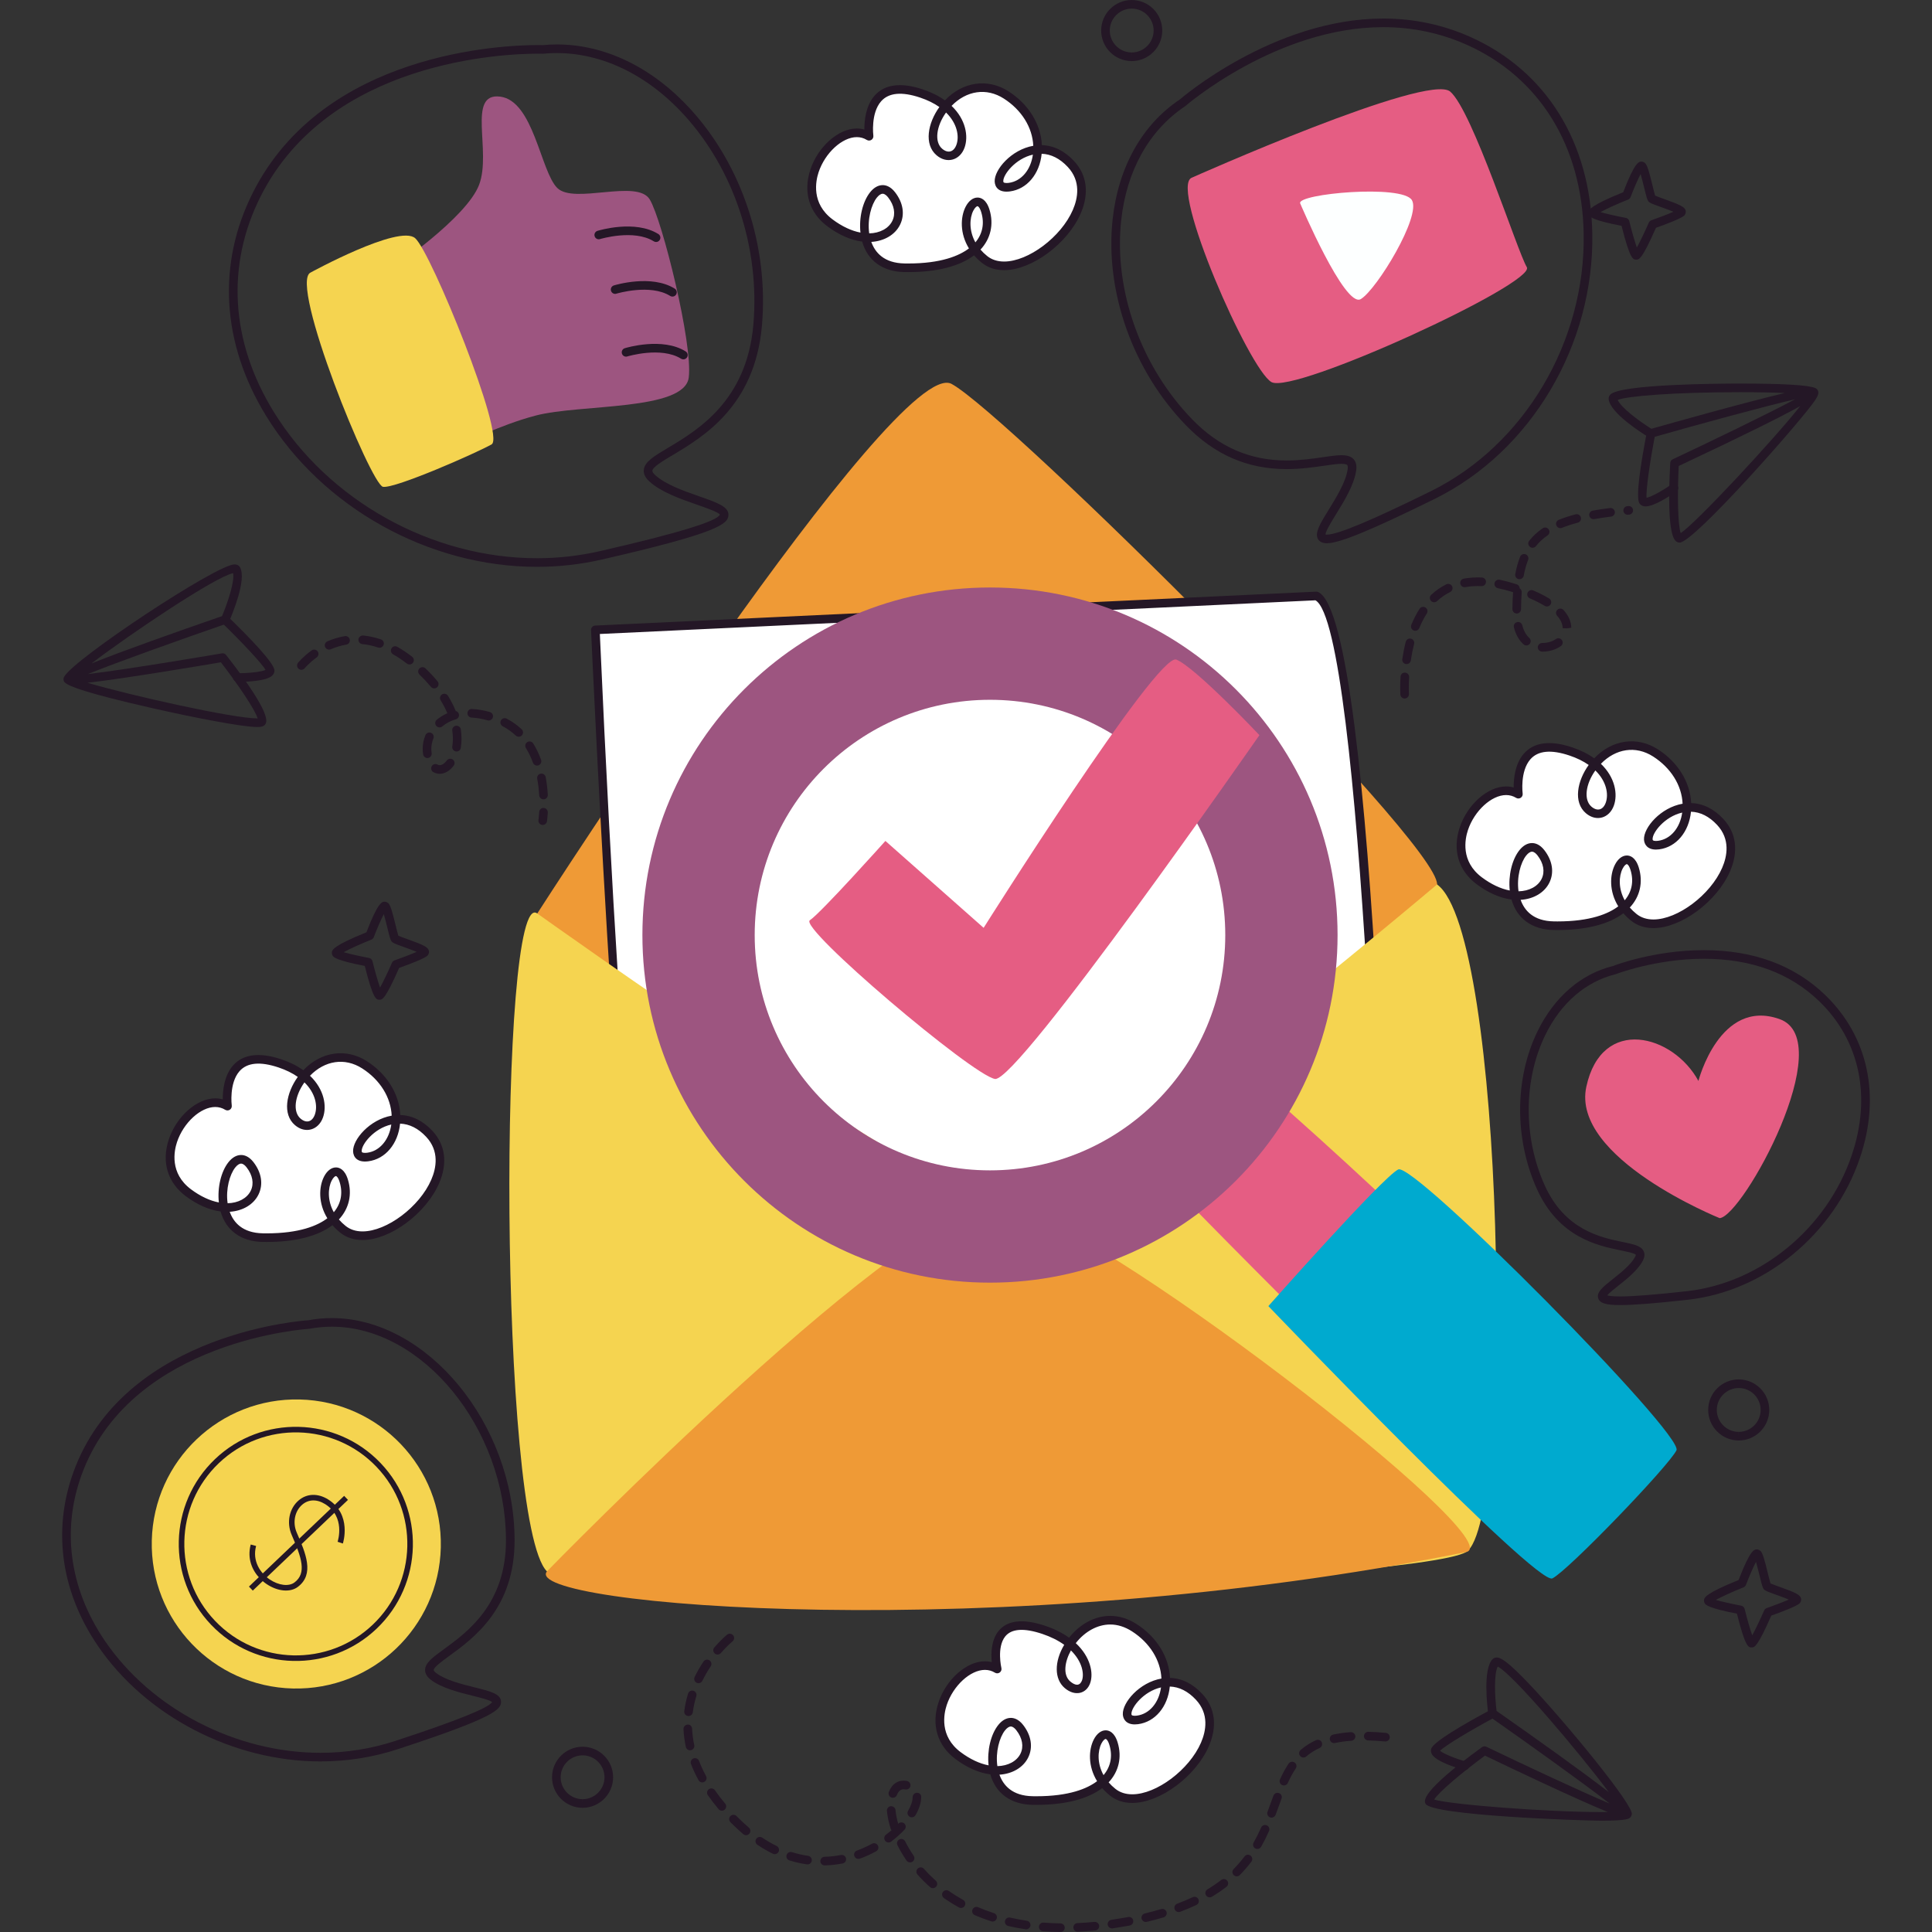 <svg xmlns="http://www.w3.org/2000/svg" xmlns:xlink="http://www.w3.org/1999/xlink" id="Capa_1" x="0px" y="0px" viewBox="0 0 512 512" style="enable-background:new 0 0 512 512;" xml:space="preserve" width="512" height="512"><rect x="0" y="0" width="512" height="512" fill="#333333" stroke="none"/><g>	<g>		<g>			<path style="fill:#EF9A36;" d="M142.382,242.082c0,0,95.189-148.208,109.799-140.341     c14.611,7.867,129.188,121.44,128.655,132.649C380.304,245.598,137.104,255.424,142.382,242.082z"></path>		</g>		<g>			<path style="fill:#EF9A36;" d="M142.382,242.082c0,0,230.763-28.204,238.455-7.692c7.692,20.512-97.433,97.433-115.381,99.997     C247.507,336.951,142.382,249.774,142.382,242.082z"></path>		</g>		<g>			<g>				<path style="fill:#FFFFFF;" d="M157.775,166.926c0,0,8.723,197.061,17.228,202.731c8.505,5.67,192.787,11.34,192.787,0      c0-11.341-4.779-206.052-18.955-211.722L157.775,166.926z"></path>			</g>			<g>				<path style="fill:#241726;" d="M296.224,377.346c-0.002,0-0.004,0-0.007,0c-50.299,0-116.405-3.109-121.847-6.739      c-1.581-1.055-5.786-3.857-12.309-104.368c-3.208-49.414-5.405-98.769-5.425-99.262c-0.029-0.629,0.457-1.162,1.086-1.191      l191.06-8.992c0.161-0.018,0.328,0.018,0.477,0.08c15.724,6.288,19.672,210.732,19.672,212.782c0,2.304-2.706,4.649-22.342,6.21      C334.406,376.836,316.989,377.346,296.224,377.346z M158.967,168.013c6.342,142.706,13.44,198.216,16.674,200.696      c4.158,2.773,63.38,6.353,120.576,6.353c66.694,0,70.248-4.874,70.433-5.429c-0.002-23.422-5.786-203.753-18.042-210.545      L158.967,168.013z"></path>			</g>		</g>		<g>			<g>									<ellipse transform="matrix(0.024 -1 1 0.024 -332.506 477.75)" style="fill:#F5D450;" cx="78.397" cy="409.147" rx="38.296" ry="38.296"></ellipse>			</g>			<g>				<g>					<path style="fill:#241726;" d="M55.932,430.565c-11.809-12.387-11.339-32.073,1.049-43.883       c12.387-11.809,32.072-11.339,43.882,1.049c11.809,12.387,11.339,32.073-1.048,43.882       C87.427,443.422,67.741,442.952,55.932,430.565z M99.796,388.747c-11.249-11.8-29.999-12.248-41.799-0.999       c-11.8,11.249-12.248,30.001-0.999,41.8c11.249,11.8,30.001,12.247,41.8,0.998C110.598,419.297,111.046,400.547,99.796,388.747       z"></path>				</g>				<g>					<path style="fill:#241726;" d="M68.823,418.246c-2.005-2.103-3.371-5.212-2.379-8.932l1.423,0.38       c-1.073,4.019,1.146,7.216,3.585,8.859c2.372,1.605,5.077,1.943,6.578,0.82c3.333-2.492,1.872-6.616-0.738-12.621       c-1.401-3.225-0.65-6.969,1.827-9.107c2.178-1.878,5.108-1.983,7.839-0.28c6.383,3.984,3.931,11.607,3.906,11.683l-1.397-0.465       c0.088-0.267,2.103-6.601-3.288-9.968c-2.186-1.364-4.409-1.31-6.097,0.146c-1.995,1.721-2.586,4.765-1.438,7.403       c2.353,5.414,4.785,11.012,0.269,14.389c-2.027,1.515-5.356,1.202-8.286-0.779C70,419.35,69.387,418.838,68.823,418.246z"></path>				</g>				<g>											<rect x="61.658" y="408.157" transform="matrix(0.724 -0.69 0.69 0.724 -260.296 167.498)" style="fill:#241726;" width="34.844" height="1.473"></rect>				</g>			</g>		</g>		<g>			<g>				<path style="fill:#241726;" d="M445.131,143.788c-0.087,0-0.228-0.016-0.312-0.036c-0.897-0.208-3.281-0.756-2.188-21.066      c0.022-0.419,0.274-0.792,0.654-0.97c10.158-4.776,25.195-12.032,32.416-15.9c-8.327,1.927-25.78,6.701-37.93,10.154      c-0.303,0.087-0.638,0.042-0.908-0.125c-1.689-1.031-10.134-6.362-10.551-10.054c-0.047-0.424,0.094-0.845,0.397-1.187      c2.514-2.813,29.088-2.956,34.39-2.956c11.501,0,18.211,0.402,19.973,1.193c0.013,0.004,0.024,0.009,0.036,0.015      c0.062,0.027,0.123,0.06,0.181,0.101c0.036,0.022,0.067,0.045,0.094,0.067h0.002c0.06,0.051,0.114,0.107,0.163,0.165      c0.004,0.007,0.009,0.011,0.011,0.016c0.007,0.007,0.013,0.016,0.02,0.022c0.069,0.08,0.129,0.172,0.176,0.272      c0.321,0.689,0.002,1.419-0.654,2.447C478.054,110.723,448.932,143.788,445.131,143.788z M444.877,123.491      c-0.366,7.366-0.254,15.644,0.529,17.785c4.12-2.726,24.444-24.535,31.671-33.652      C472.408,110.23,463.166,114.885,444.877,123.491z M428.707,105.983c0.837,1.965,5.434,5.467,8.923,7.651      c4.334-1.229,24.149-6.819,35.356-9.485c-2.938-0.127-6.862-0.216-11.887-0.216      C443.659,103.933,431.183,104.966,428.707,105.983z"></path>			</g>			<g>				<path style="fill:#241726;" d="M436.093,134.198c-0.145,0-0.283-0.011-0.41-0.036c-0.649-0.118-1.013-0.475-1.202-0.752      c-1.091-1.597,0.402-10.859,1.843-18.347c0.12-0.622,0.725-1.017,1.338-0.906c0.62,0.121,1.024,0.718,0.906,1.339      c-1.28,6.643-2.422,14.448-2.206,16.411c1.084-0.165,3.975-1.7,6.596-3.536c0.517-0.361,1.229-0.239,1.59,0.279      c0.364,0.518,0.237,1.229-0.279,1.59C442.51,131.473,438.361,134.198,436.093,134.198z"></path>			</g>		</g>		<g>			<g>				<path style="fill:#241726;" d="M424.337,482.5c-5.351,0-45.026-1.381-46.556-4.493c-0.366-0.75-1.483-3.027,14.959-14.994      c0.339-0.25,0.785-0.288,1.167-0.105c10.06,4.836,25.068,11.869,32.668,15.055c-6.886-5.371-21.686-15.956-31.691-22.962      c-0.261-0.183-0.433-0.466-0.475-0.781c-0.268-1.961-1.461-11.876,1.135-14.526c0.281-0.288,0.667-0.444,1.091-0.444      c0.881,0,2.311,0.618,6.77,5.108c8.778,8.842,27.542,31.457,28.961,35.862c0.016,0.04,0.031,0.08,0.042,0.123      c0.02,0.074,0.033,0.149,0.038,0.228c0.004,0.033,0.007,0.065,0.004,0.094l0,0c0,0.08-0.009,0.156-0.025,0.23      c0,0.007-0.002,0.013-0.004,0.02c0,0.009-0.002,0.018-0.005,0.027c-0.018,0.105-0.051,0.21-0.098,0.31h-0.002v0.002      C431.939,482.024,431.352,482.5,424.337,482.5z M380.074,476.898c4.33,1.35,30.045,3.317,44.263,3.317      c0.638,0,1.214-0.007,1.731-0.013c-8.689-3.553-25.666-11.642-32.534-14.941C387.589,469.629,381.241,474.94,380.074,476.898z       M396.608,453.418c10.694,7.493,22.699,16.047,29.739,21.517c-7.881-10.553-25.45-31.305-29.431-33.275      C395.912,443.537,396.099,449.327,396.608,453.418z"></path>			</g>			<g>				<path style="fill:#241726;" d="M388.225,469.093c-0.103,0-0.207-0.013-0.312-0.042c-2.195-0.625-7.412-2.28-8.461-4.185      c-0.317-0.578-0.27-1.084-0.174-1.408c0.551-1.854,8.677-6.543,15.396-10.15c0.555-0.292,1.249-0.089,1.546,0.466      c0.299,0.555,0.089,1.247-0.466,1.546c-5.96,3.201-12.737,7.241-14.125,8.648c0.814,0.736,3.83,2.01,6.909,2.882      c0.607,0.174,0.959,0.805,0.787,1.412C389.182,468.765,388.722,469.093,388.225,469.093z"></path>			</g>		</g>		<g>			<g>				<path style="fill:#241726;" d="M68.211,192.668c-4.062,0.002-17.033-2.539-28.086-5.057      c-17.504-3.986-21.764-5.722-22.864-6.679c-0.062-0.049-0.118-0.105-0.167-0.167c-0.185-0.214-0.216-0.388-0.243-0.542l0,0l0,0      c0-0.002,0-0.004-0.002-0.004c-0.013-0.089-0.018-0.176-0.013-0.263c0.002-0.114,0.018-0.227,0.049-0.337      c0.009-0.038,0.024-0.078,0.042-0.118c0.022-0.06,0.051-0.118,0.085-0.172c2.683-4.776,40.413-29.755,45.128-29.755      c0.919,0,1.327,0.502,1.49,0.801c1.769,3.263-2.106,12.467-2.9,14.281c-0.127,0.29-0.372,0.515-0.674,0.62      c-11.539,3.984-28.668,10.085-36.768,13.359c10.973-1.287,35.244-5.438,35.532-5.49c0.41-0.069,0.836,0.092,1.095,0.424      c12.516,16.027,10.817,17.91,10.259,18.528C69.746,192.572,69.079,192.668,68.211,192.668z M23.196,180.942      c10.897,3.239,38.499,9.445,45.015,9.442c0.02,0,0.04,0,0.06,0c-0.604-2.224-5.237-9.054-9.739-14.872      C54.367,176.222,33.221,179.795,23.196,180.942z M61.773,151.901c-4.602,0.89-27.105,15.958-37.508,23.915      c8.265-3.326,22.2-8.262,34.569-12.534C60.446,159.494,62.215,153.989,61.773,151.901z"></path>			</g>			<g>				<path style="fill:#241726;" d="M62.978,180.701c-0.651,0.013-1.225-0.484-1.225-1.144c0.002-0.629,0.513-1.14,1.142-1.14h0.002      c0.02,0,0.04,0,0.058,0c3.219,0,6.471-0.401,7.41-0.89c-0.805-1.532-6.304-7.39-11.233-12.182      c-0.453-0.439-0.462-1.162-0.022-1.615c0.439-0.453,1.162-0.462,1.615-0.022c5.467,5.316,11.992,12.059,12.01,13.993      c0.002,0.337-0.091,0.836-0.555,1.305C70.667,180.529,65.307,180.701,62.978,180.701z"></path>			</g>		</g>		<g>			<path style="fill:#241726;" d="M464.203,436.586c-0.85,0-1.653,0-3.901-8.956c-7.593-1.461-8.258-2.351-8.479-2.65     c-0.214-0.285-0.306-0.81-0.207-1.151c0.136-0.484,0.453-1.608,9.126-5.104c3.114-8.117,4.165-8.117,4.865-8.117     c0.361,0,0.859,0.261,1.075,0.549c0.555,0.747,1.06,2.69,1.825,5.802c0.241,0.977,0.531,2.157,0.698,2.672     c0.453,0.203,1.461,0.564,2.295,0.863c4.459,1.597,5.608,2.141,5.815,3.199c0.078,0.395-0.125,0.975-0.424,1.242     c-0.906,0.812-5.22,2.413-7.479,3.219c-3.672,8.352-4.45,8.394-5.142,8.43C464.25,436.586,464.226,436.586,464.203,436.586z      M454.719,423.996c1.515,0.439,4.296,1.073,6.726,1.526c0.439,0.083,0.792,0.413,0.899,0.848c0.62,2.514,1.432,5.38,2.014,7     c0.841-1.51,2.121-4.203,3.161-6.585c0.127-0.29,0.368-0.515,0.667-0.62c2.074-0.729,4.419-1.628,5.869-2.264     c-1.019-0.431-2.42-0.932-3.324-1.256c-2.541-0.912-3.02-1.109-3.346-1.544c-0.285-0.384-0.462-1.024-1.095-3.598     c-0.241-0.977-0.611-2.48-0.937-3.596c-0.758,1.439-1.825,3.91-2.652,6.096c-0.114,0.301-0.348,0.538-0.645,0.658     C459.363,421.734,456.305,423.106,454.719,423.996z"></path>		</g>		<g>			<path style="fill:#241726;" d="M100.564,264.935c-0.848,0-1.651,0-3.899-8.956c-7.593-1.461-8.258-2.351-8.479-2.65     c-0.214-0.286-0.305-0.81-0.207-1.151c0.136-0.484,0.453-1.608,9.126-5.104c3.114-8.117,4.165-8.117,4.865-8.117     c0.361,0,0.859,0.261,1.075,0.549c0.555,0.747,1.06,2.69,1.825,5.802c0.241,0.977,0.531,2.157,0.698,2.672     c0.453,0.203,1.461,0.564,2.295,0.863c4.459,1.597,5.608,2.141,5.815,3.199c0.078,0.395-0.125,0.975-0.424,1.243     c-0.906,0.812-5.22,2.414-7.479,3.219c-3.672,8.356-4.455,8.396-5.146,8.43C100.609,264.935,100.584,264.935,100.564,264.935z      M91.082,252.345c1.515,0.439,4.296,1.073,6.725,1.526c0.439,0.082,0.792,0.413,0.899,0.848c0.62,2.514,1.432,5.38,2.012,7.002     c0.841-1.51,2.124-4.205,3.163-6.587c0.127-0.29,0.368-0.515,0.667-0.62c2.075-0.729,4.419-1.628,5.869-2.264     c-1.019-0.43-2.42-0.932-3.324-1.256c-2.541-0.912-3.02-1.109-3.346-1.544c-0.286-0.384-0.462-1.024-1.095-3.598     c-0.241-0.977-0.611-2.48-0.937-3.596c-0.758,1.439-1.825,3.91-2.652,6.096c-0.114,0.301-0.348,0.538-0.645,0.658     C95.726,250.083,92.668,251.455,91.082,252.345z"></path>		</g>		<g>			<path style="fill:#241726;" d="M433.63,68.804c-0.848,0-1.651,0-3.901-8.956c-7.591-1.461-8.256-2.351-8.477-2.65     c-0.214-0.285-0.306-0.81-0.207-1.151c0.136-0.484,0.453-1.608,9.125-5.104c3.114-8.117,4.165-8.117,4.865-8.117     c0.361,0,0.859,0.261,1.075,0.549c0.555,0.747,1.06,2.69,1.825,5.802c0.241,0.977,0.531,2.157,0.698,2.672     c0.453,0.203,1.461,0.564,2.295,0.863c4.459,1.597,5.608,2.141,5.815,3.199c0.078,0.395-0.125,0.975-0.424,1.243     c-0.906,0.812-5.22,2.413-7.479,3.219c-3.672,8.352-4.452,8.394-5.144,8.43C433.677,68.804,433.652,68.804,433.63,68.804z      M424.147,56.215c1.512,0.439,4.296,1.073,6.723,1.526c0.439,0.083,0.792,0.413,0.899,0.848c0.62,2.514,1.432,5.38,2.014,7.002     c0.841-1.51,2.124-4.205,3.163-6.587c0.127-0.29,0.368-0.515,0.667-0.62c2.074-0.729,4.419-1.628,5.869-2.264     c-1.019-0.43-2.42-0.932-3.324-1.256c-2.541-0.912-3.02-1.109-3.346-1.544c-0.286-0.384-0.462-1.024-1.095-3.598     c-0.241-0.977-0.609-2.48-0.937-3.596c-0.758,1.439-1.825,3.91-2.652,6.096c-0.114,0.301-0.348,0.538-0.645,0.658     C428.792,53.953,425.734,55.325,424.147,56.215z"></path>		</g>		<g>			<path style="fill:#241726;" d="M460.779,381.745c-0.002,0-0.031,0-0.033,0c-4.464-0.02-8.077-3.667-8.059-8.129     c0.018-4.443,3.647-8.059,8.09-8.059c4.499,0.018,8.115,3.663,8.097,8.126C468.857,378.129,465.225,381.745,460.779,381.745z      M460.806,367.842c-3.217,0-5.822,2.594-5.835,5.784c-0.013,3.203,2.583,5.82,5.784,5.835l0.024,1.142v-1.142     c3.192,0,5.798-2.596,5.811-5.786C466.604,370.472,464.009,367.855,460.806,367.842z"></path>		</g>		<g>			<path style="fill:#241726;" d="M154.388,479.087c-0.002,0-0.031,0-0.033,0c-4.464-0.02-8.077-3.667-8.059-8.129     c0.02-4.444,3.649-8.059,8.09-8.059c4.499,0.018,8.115,3.665,8.097,8.129C162.465,475.471,158.833,479.087,154.388,479.087z      M154.415,465.183c-3.217,0-5.82,2.594-5.835,5.784c-0.013,3.203,2.583,5.82,5.784,5.835l0.025,1.142v-1.142     c3.192,0,5.797-2.594,5.811-5.784C160.212,467.813,157.618,465.196,154.415,465.183z"></path>		</g>		<g>			<path style="fill:#241726;" d="M299.913,16.188c-0.002,0-0.031,0-0.034,0c-4.464-0.02-8.077-3.667-8.059-8.128     C291.841,3.616,295.47,0,299.911,0c2.199,0.009,4.229,0.859,5.75,2.393c1.524,1.537,2.356,3.573,2.347,5.735     C307.991,12.572,304.359,16.188,299.913,16.188z M299.94,2.284c-3.217,0-5.82,2.594-5.835,5.784     c-0.013,3.203,2.583,5.82,5.784,5.835l0.025,1.142v-1.142c3.192,0,5.797-2.594,5.811-5.784c0.007-1.553-0.591-3.016-1.684-4.118     C302.947,2.9,301.493,2.291,299.94,2.284z"></path>		</g>		<g>			<g>				<path style="fill:#FFFFFF;" d="M230.31,36.109c0,0-2.205-16.74,13.908-11.323c16.113,5.416,10.863,20.743,4.72,15.498      c-6.143-5.245,5.383-23.033,17.713-15.112c12.33,7.921,9.572,23.291,0.826,24.425c-8.746,1.134,5.294-17.896,16.312-6.143      c11.017,11.753-13.038,33.18-22.875,25.302c-9.838-7.878-2.139-20.593,0.221-12.844c2.36,7.749-4.004,15.348-21.452,15.048      c-17.448-0.3-9.506-27.144-3.407-19.33c6.099,7.814-4.026,16.633-16.334,7.428C207.634,49.851,221.675,30.821,230.31,36.109z"></path>			</g>			<g>				<path style="fill:#241726;" d="M240.672,72.11l-1.008-0.009c-5.726-0.098-9.757-3.029-11.182-8.08      c-3.007-0.384-6.179-1.773-9.224-4.051c-4.832-3.614-6.469-9.099-4.49-15.048c2.028-6.094,7.428-10.868,12.295-10.868      c0.692,0,1.361,0.091,2.003,0.272c-0.018-2.338,0.35-6.286,2.706-8.974c2.648-3.02,7.004-3.607,12.811-1.651      c2.231,0.75,4.185,1.722,5.829,2.898c4.655-4.899,11.28-5.972,16.859-2.391c5.327,3.424,8.566,8.686,8.838,14.258      c3.125,0.096,5.989,1.508,8.517,4.205c3.435,3.667,4.069,8.593,1.784,13.868c-3.475,8.019-12.962,15.055-20.306,15.055      c-2.302,0-4.287-0.656-5.902-1.947c-0.765-0.613-1.457-1.274-2.066-1.976C254.276,70.578,248.276,72.11,240.672,72.11z       M230.906,64.109c0.999,2.802,3.359,5.615,8.798,5.708l0.968,0.009c8.749,0,13.536-2.046,16.107-3.995      c-2.449-3.977-2.257-8.323-0.89-11.015c0.794-1.564,1.95-2.46,3.167-2.46c0.819,0,2.318,0.419,3.172,3.223      c1.182,3.881,0.31,7.678-2.391,10.569c0.524,0.607,1.124,1.182,1.791,1.715c1.2,0.961,2.706,1.448,4.475,1.448      c6.429,0,15.108-6.52,18.209-13.678c1.345-3.105,2.202-7.602-1.356-11.399c-2.09-2.228-4.41-3.399-6.904-3.482      c-0.535,5.351-3.89,9.389-8.427,9.978c-2.969,0.39-3.966-1.171-4.024-2.617c-0.127-3.156,4.414-8.461,10.228-9.478      c-0.219-4.856-3.076-9.473-7.794-12.503c-4.633-2.978-9.942-2.103-13.859,1.927c3.801,3.627,4.506,8.086,3.442,11.064      c-1.191,3.335-4.66,4.383-7.419,2.028c-3.397-2.898-2.311-8.552,0.747-12.788c-1.43-1.001-3.136-1.838-5.09-2.496      c-4.852-1.628-8.334-1.316-10.361,0.988c-2.782,3.165-2.059,9.048-2.05,9.108c0.056,0.435-0.143,0.865-0.513,1.104      c-0.366,0.241-0.841,0.245-1.216,0.018c-0.807-0.495-1.7-0.745-2.652-0.745c-3.877,0-8.421,4.174-10.127,9.304      c-0.781,2.344-1.981,8.256,3.692,12.498c2.472,1.849,5.001,3.04,7.399,3.495c-0.426-3.917,0.573-8.222,2.585-10.718      c0.979-1.216,2.124-1.858,3.31-1.858c0.821,0,2.052,0.323,3.257,1.865c2.173,2.784,2.666,5.925,1.352,8.615      C237.239,62.188,234.357,63.897,230.906,64.109z M259.057,54.64c-0.198,0-0.682,0.33-1.131,1.211      c-0.993,1.956-1.16,5.271,0.564,8.378c1.898-2.244,2.451-5.035,1.553-7.986C259.646,54.934,259.186,54.64,259.057,54.64z       M233.922,51.345c-0.464,0-1.008,0.357-1.532,1.008c-1.483,1.84-2.572,5.773-2.037,9.491c2.813-0.051,5.148-1.307,6.125-3.306      c0.915-1.876,0.513-4.138-1.102-6.208C235.026,51.881,234.488,51.345,233.922,51.345z M273.726,40.981      c-4.655,1.051-7.912,5.322-7.843,7.04c0.007,0.203,0.02,0.482,0.888,0.482c0.172,0,0.359-0.013,0.56-0.04      C270.663,48.03,273.166,45.033,273.726,40.981z M250.71,29.817c-2.621,3.665-3.121,7.812-1.031,9.599      c1.568,1.336,3.103,0.857,3.788-1.062C254.265,36.117,253.674,32.715,250.71,29.817z"></path>			</g>		</g>		<g>			<g>				<path style="fill:#FFFFFF;" d="M60.281,293.133c0,0-2.205-16.74,13.908-11.324c16.113,5.416,10.863,20.743,4.72,15.498      c-6.143-5.245,5.383-23.033,17.713-15.112c12.33,7.921,9.572,23.291,0.826,24.425c-8.746,1.134,5.295-17.896,16.312-6.143      c11.018,11.753-13.038,33.18-22.875,25.302c-9.838-7.878-2.139-20.593,0.221-12.844c2.36,7.749-4.004,15.348-21.452,15.048      c-17.448-0.3-9.506-27.144-3.407-19.33c6.099,7.814-4.026,16.633-16.334,7.428C37.605,306.876,51.646,287.846,60.281,293.133z"></path>			</g>			<g>				<path style="fill:#241726;" d="M70.642,329.135l-1.008-0.009c-5.726-0.098-9.757-3.029-11.182-8.079      c-3.009-0.386-6.179-1.776-9.224-4.051c-4.832-3.614-6.469-9.099-4.49-15.05c2.028-6.094,7.428-10.868,12.295-10.868      c0.691,0,1.361,0.091,2.003,0.272c-0.018-2.338,0.35-6.286,2.706-8.972c2.648-3.02,7.004-3.605,12.811-1.651      c2.231,0.749,4.185,1.722,5.829,2.898c4.653-4.901,11.281-5.971,16.859-2.391c5.327,3.424,8.566,8.686,8.838,14.258      c3.125,0.096,5.989,1.508,8.517,4.205c3.435,3.665,4.069,8.59,1.785,13.866c-3.473,8.021-12.962,15.057-20.306,15.057      c0,0,0,0-0.002,0c-2.3,0-4.285-0.656-5.9-1.947c-0.765-0.613-1.457-1.274-2.066-1.976      C84.247,327.603,78.247,329.135,70.642,329.135z M60.877,321.134c0.999,2.802,3.359,5.615,8.798,5.708l0.968,0.009      c8.749,0,13.535-2.045,16.107-3.995c-2.449-3.977-2.257-8.323-0.89-11.015c0.794-1.564,1.95-2.46,3.168-2.46      c0.819,0,2.318,0.419,3.172,3.223c1.182,3.881,0.31,7.678-2.391,10.569c0.524,0.607,1.124,1.182,1.791,1.715      c1.2,0.962,2.706,1.448,4.475,1.448c6.429,0,15.108-6.52,18.209-13.681c1.345-3.105,2.202-7.602-1.356-11.396      c-2.09-2.228-4.41-3.399-6.904-3.482c-0.535,5.351-3.89,9.389-8.427,9.978c-2.965,0.395-3.966-1.173-4.024-2.617      c-0.127-3.156,4.414-8.461,10.228-9.478c-0.219-4.856-3.076-9.474-7.794-12.503c-4.633-2.98-9.944-2.104-13.859,1.927      c3.801,3.627,4.506,8.086,3.442,11.064c-1.193,3.335-4.662,4.383-7.419,2.028c-3.397-2.897-2.311-8.552,0.747-12.788      c-1.43-1.002-3.136-1.838-5.09-2.496c-4.856-1.631-8.34-1.318-10.366,0.993c-2.788,3.181-2.055,9.041-2.046,9.099      c0.056,0.437-0.143,0.868-0.511,1.107c-0.37,0.241-0.843,0.245-1.218,0.018c-0.808-0.495-1.698-0.745-2.652-0.745      c-3.877,0-8.421,4.174-10.127,9.306c-0.781,2.344-1.981,8.256,3.692,12.498c2.469,1.847,4.999,3.038,7.399,3.495      c-0.426-3.917,0.573-8.222,2.585-10.718c0.979-1.216,2.124-1.858,3.31-1.858c0.821,0,2.052,0.323,3.257,1.865      c2.173,2.784,2.666,5.925,1.352,8.615C67.209,319.211,64.327,320.922,60.877,321.134z M89.027,311.665      c-0.199,0-0.683,0.33-1.131,1.211c-0.993,1.956-1.16,5.271,0.564,8.378c1.898-2.244,2.451-5.035,1.553-7.986      C89.616,311.959,89.157,311.665,89.027,311.665z M63.892,308.37c-0.464,0-1.008,0.357-1.533,1.008      c-1.483,1.84-2.572,5.773-2.036,9.491c2.813-0.051,5.15-1.309,6.125-3.306c0.915-1.876,0.513-4.138-1.102-6.208      C64.997,308.905,64.459,308.37,63.892,308.37z M103.696,298.007c-4.655,1.051-7.912,5.322-7.843,7.04      c0.007,0.203,0.02,0.482,0.888,0.482c0.172,0,0.359-0.013,0.56-0.04C100.633,305.055,103.136,302.057,103.696,298.007z       M80.68,286.842c-2.621,3.665-3.121,7.812-1.031,9.599c1.57,1.336,3.101,0.859,3.788-1.062      C84.236,293.141,83.645,289.74,80.68,286.842z"></path>			</g>		</g>		<g>			<g>				<path style="fill:#FFFFFF;" d="M264.271,442.307c0,0-3.797-15.8,12.316-10.383c16.113,5.416,12.455,19.803,6.312,14.558      c-6.143-5.245,5.383-23.033,17.713-15.113c12.33,7.921,9.572,23.291,0.826,24.425c-8.746,1.134,5.295-17.896,16.312-6.143      c11.018,11.753-13.037,33.18-22.875,25.302c-9.837-7.878-2.139-20.593,0.221-12.844c2.36,7.749-4.004,15.348-21.452,15.048      c-17.448-0.3-9.506-27.144-3.407-19.33c6.099,7.814-4.026,16.633-16.334,7.427C241.594,456.049,255.635,437.019,264.271,442.307      z"></path>			</g>			<g>				<path style="fill:#241726;" d="M274.638,478.308l-1.015-0.009c-5.724-0.098-9.755-3.029-11.18-8.079      c-3.009-0.384-6.181-1.773-9.226-4.051c-4.832-3.614-6.467-9.101-4.488-15.05c2.028-6.092,7.426-10.865,12.293-10.865      c0.62,0,1.225,0.074,1.807,0.219c-0.219-2.226-0.174-5.746,1.747-8.182c2.295-2.909,6.482-3.426,12.376-1.448      c2.438,0.819,4.573,1.88,6.368,3.165c2.86-3.64,6.859-5.782,10.897-5.782c2.398,0,4.758,0.734,7.013,2.182      c5.329,3.424,8.566,8.686,8.838,14.261c3.125,0.094,5.989,1.506,8.517,4.202c3.437,3.667,4.071,8.592,1.782,13.87      c-3.473,8.019-12.96,15.055-20.301,15.055c-2.302,0-4.29-0.656-5.905-1.95c-0.765-0.613-1.457-1.274-2.066-1.976      C288.238,476.778,282.24,478.308,274.638,478.308z M264.865,470.307c0.999,2.802,3.362,5.615,8.798,5.708l0.975,0.009      c8.744,0,13.529-2.046,16.101-3.995c-2.449-3.977-2.257-8.323-0.888-11.015c0.792-1.564,1.947-2.46,3.165-2.46      c0.819,0,2.318,0.419,3.172,3.223c1.182,3.884,0.31,7.678-2.391,10.569c0.526,0.609,1.124,1.182,1.791,1.715      c1.2,0.961,2.706,1.45,4.477,1.45c6.426,0,15.104-6.52,18.207-13.678c1.345-3.105,2.202-7.604-1.356-11.401      c-2.088-2.229-4.41-3.4-6.904-3.482c-0.533,5.354-3.89,9.389-8.427,9.978c-0.308,0.04-0.593,0.058-0.857,0.058l0,0      c-2.257,0-3.116-1.381-3.167-2.672c-0.129-3.156,4.414-8.463,10.23-9.48c-0.219-4.856-3.078-9.474-7.796-12.503      c-1.88-1.209-3.823-1.82-5.777-1.82c-3.346,0-6.696,1.829-9.126,4.941c3.913,3.64,4.751,7.975,3.81,10.609      c-1.019,2.857-4.075,3.573-6.743,1.289c-2.781-2.373-2.795-6.982-0.132-11.457c-1.615-1.164-3.562-2.133-5.802-2.886      c-4.849-1.626-8.189-1.412-9.853,0.694c-2.26,2.86-1.004,8.289-0.991,8.343c0.107,0.448-0.067,0.919-0.442,1.189      c-0.375,0.277-0.875,0.29-1.265,0.051c-0.807-0.495-1.7-0.745-2.652-0.745c-3.877,0-8.418,4.173-10.125,9.302      c-0.781,2.347-1.983,8.258,3.689,12.501c2.472,1.849,5.001,3.04,7.399,3.495c-0.426-3.917,0.576-8.222,2.585-10.718      c0.979-1.216,2.124-1.858,3.31-1.858c0.821,0,2.052,0.323,3.257,1.865c2.173,2.784,2.666,5.925,1.352,8.615      C271.198,468.386,268.316,470.095,264.865,470.307z M293.016,460.838c-0.199,0-0.683,0.33-1.129,1.211      c-0.995,1.956-1.162,5.273,0.562,8.378c1.898-2.244,2.452-5.035,1.552-7.986C293.605,461.132,293.146,460.838,293.016,460.838z       M267.881,457.543c-0.464,0-1.008,0.357-1.53,1.008c-1.483,1.84-2.572,5.773-2.036,9.491c2.811-0.051,5.148-1.307,6.123-3.306      c0.915-1.876,0.513-4.138-1.102-6.208C268.985,458.078,268.448,457.543,267.881,457.543z M307.685,447.179      c-4.655,1.053-7.912,5.322-7.843,7.042c0.009,0.203,0.02,0.48,0.883,0.48c0.002,0,0.002,0,0.002,0      c0.172,0,0.359-0.013,0.562-0.04C304.622,454.23,307.125,451.233,307.685,447.179z M283.808,437.382      c-1.653,2.982-2.197,6.498-0.169,8.231c0.658,0.56,1.28,0.859,1.798,0.859c0.776-0.002,1.156-0.741,1.314-1.18      C287.315,443.711,286.92,440.436,283.808,437.382z"></path>			</g>		</g>		<g>			<g>				<path style="fill:#FFFFFF;" d="M402.386,210.469c0,0-2.205-16.74,13.908-11.324c16.113,5.416,10.863,20.743,4.72,15.498      c-6.143-5.245,5.383-23.033,17.713-15.112c12.33,7.921,9.572,23.291,0.826,24.425c-8.746,1.134,5.295-17.896,16.312-6.143      c11.018,11.753-13.038,33.18-22.875,25.302c-9.837-7.878-2.139-20.593,0.221-12.844c2.36,7.749-4.004,15.348-21.452,15.048      c-17.448-0.3-9.506-27.144-3.407-19.33c6.099,7.813-4.026,16.633-16.334,7.427C379.71,224.211,393.751,205.181,402.386,210.469z      "></path>			</g>			<g>				<path style="fill:#241726;" d="M412.753,246.469l-1.015-0.009c-5.726-0.098-9.757-3.029-11.18-8.079      c-3.009-0.384-6.181-1.773-9.226-4.051c-4.832-3.614-6.467-9.101-4.488-15.05c2.028-6.092,7.426-10.865,12.293-10.865      c0.691,0,1.361,0.091,2.003,0.272c-0.018-2.338,0.35-6.286,2.708-8.974c2.648-3.018,6.995-3.607,12.808-1.651      c2.231,0.749,4.187,1.722,5.829,2.898c4.658-4.896,11.281-5.969,16.859-2.389c5.329,3.422,8.566,8.684,8.838,14.258      c3.125,0.094,5.989,1.508,8.517,4.202c3.438,3.667,4.071,8.592,1.782,13.87c-3.473,8.019-12.96,15.055-20.301,15.055      c-2.302,0-4.29-0.656-5.905-1.95c-0.765-0.613-1.457-1.274-2.066-1.976C426.354,244.939,420.355,246.469,412.753,246.469z       M402.981,238.468c0.999,2.804,3.359,5.615,8.798,5.708l0.975,0.009c8.744,0,13.529-2.046,16.101-3.995      c-2.449-3.977-2.257-8.322-0.888-11.015c0.792-1.564,1.947-2.46,3.165-2.46c0.819,0,2.318,0.419,3.172,3.223      c1.182,3.883,0.31,7.678-2.391,10.569c0.526,0.609,1.124,1.182,1.791,1.715c1.2,0.961,2.706,1.45,4.477,1.45      c6.426,0,15.104-6.52,18.207-13.678c1.345-3.105,2.202-7.604-1.356-11.401c-2.088-2.228-4.41-3.4-6.904-3.48      c-0.535,5.351-3.89,9.387-8.427,9.975c-0.308,0.04-0.593,0.058-0.857,0.058l0,0c-2.258,0-3.116-1.381-3.17-2.672      c-0.127-3.159,4.417-8.463,10.232-9.48c-0.219-4.854-3.078-9.471-7.796-12.501c-4.633-2.98-9.944-2.101-13.857,1.925      c3.799,3.629,4.504,8.086,3.44,11.064c-1.191,3.339-4.655,4.39-7.421,2.028c-3.395-2.898-2.307-8.552,0.749-12.788      c-1.43-1.002-3.136-1.838-5.09-2.496c-4.863-1.633-8.338-1.316-10.364,0.993c-2.79,3.181-2.057,9.043-2.048,9.101      c0.056,0.437-0.143,0.868-0.511,1.106c-0.37,0.239-0.843,0.245-1.218,0.018c-0.808-0.495-1.7-0.745-2.652-0.745      c-3.877,0-8.419,4.173-10.125,9.302c-0.781,2.347-1.983,8.258,3.689,12.501c2.472,1.849,5.001,3.04,7.399,3.495      c-0.426-3.917,0.576-8.222,2.585-10.718c0.982-1.216,2.126-1.858,3.31-1.858c0.821,0,2.052,0.323,3.257,1.865      c2.173,2.784,2.666,5.925,1.352,8.615C409.314,236.548,406.432,238.256,402.981,238.468z M431.132,228.999      c-0.199,0-0.683,0.33-1.129,1.211c-0.995,1.956-1.162,5.273,0.562,8.378c1.898-2.244,2.452-5.035,1.553-7.986      C431.721,229.294,431.261,228.999,431.132,228.999z M405.997,225.704c-0.464,0-1.008,0.359-1.53,1.008      c-1.483,1.84-2.572,5.773-2.039,9.491c2.813-0.051,5.148-1.307,6.125-3.306c0.914-1.876,0.513-4.138-1.102-6.208      C407.101,226.242,406.563,225.704,405.997,225.704z M445.801,215.343c-4.655,1.051-7.912,5.32-7.843,7.04      c0.007,0.203,0.018,0.48,0.883,0.48c0.002,0,0.002,0,0.002,0c0.172,0,0.359-0.013,0.562-0.04      C442.738,222.392,445.241,219.394,445.801,215.343z M422.785,204.178c-2.621,3.663-3.121,7.81-1.031,9.596      c1.577,1.343,3.101,0.861,3.788-1.06C426.34,210.476,425.749,207.076,422.785,204.178z"></path>			</g>		</g>		<g>			<path style="fill:#F5D450;" d="M142.382,242.082c0,0,107.689,76.921,123.073,76.921c15.384,0,115.381-84.613,115.381-84.613     c17.948,12.82,20.512,169.226,7.692,176.918c-12.82,7.692-230.763,17.948-243.583,5.128     C132.126,403.616,132.126,234.39,142.382,242.082z"></path>		</g>		<g>			<path style="fill:#EF9A36;" d="M144.946,416.436c0,0,97.433-99.997,120.509-97.433c23.076,2.564,135.889,89.715,123.074,92.305     C265.011,436.271,137.706,425.421,144.946,416.436z"></path>		</g>		<g>			<path style="fill:#E55D83;" d="M300.29,303.705c0,0,78.028,80.339,81.496,79.184c3.468-1.156,23.119-21.963,24.275-25.431     c1.156-3.468-82.073-80.918-85.541-79.762C317.052,278.852,300.29,303.705,300.29,303.705z"></path>		</g>		<g>			<path style="fill:#00AACF;" d="M336.131,346.134c0,0,71.096,74.205,75.266,72.157c4.169-2.048,30.837-29.776,32.885-33.945     c2.048-4.169-69.559-76.482-73.729-74.434C366.384,311.959,336.131,346.134,336.131,346.134z"></path>		</g>		<g>			<path style="fill:#9D5580;" d="M262.356,155.691c-50.872,0-92.112,41.24-92.112,92.113s41.24,92.113,92.112,92.113     s92.113-41.24,92.113-92.113S313.229,155.691,262.356,155.691z M262.356,310.158c-34.437,0-62.354-27.917-62.354-62.354     c0-34.437,27.917-62.354,62.354-62.354s62.354,27.917,62.354,62.354C324.711,282.241,296.794,310.158,262.356,310.158z"></path>		</g>		<g>			<path style="fill:#E55D83;" d="M234.64,222.856l26.032,23.028c0,0,46.056-73.089,51.062-71.087     c5.006,2.003,22.027,20.025,22.027,20.025s-64.078,92.113-70.086,91.111c-6.007-1.001-52.064-40.049-49.06-42.051     C217.62,241.879,234.64,222.856,234.64,222.856z"></path>		</g>		<g>			<g>				<path style="fill:#E55D83;" d="M315.792,47.11c0,0,62.604-27.918,68.526-22.842c5.922,5.076,17.766,42.3,20.304,46.53      c2.538,4.23-61.758,33.84-67.679,30.456C331.02,97.87,309.87,49.648,315.792,47.11z"></path>			</g>			<g>				<path style="fill:#FDFFFF;" d="M344.556,53.878c0,0,11.844,27.918,16.074,25.38c4.23-2.538,16.074-21.996,13.536-26.226      C371.628,48.802,343.71,51.34,344.556,53.878z"></path>			</g>		</g>		<g>			<path style="fill:#E55D83;" d="M455.732,322.821c0,0-39.435-15.877-35.338-34.826c4.097-18.949,23.046-13.828,29.704-1.536     c0,0,5.633-22.022,21.51-16.389C487.484,275.704,461.877,322.309,455.732,322.821z"></path>		</g>		<g>			<path style="fill:#241726;" d="M372.247,185.117c-0.6,0-1.102-0.466-1.14-1.073c0,0-0.04-0.645-0.04-1.751     c0-0.779,0.02-1.785,0.087-2.958c0.036-0.627,0.524-1.133,1.204-1.075c0.629,0.036,1.111,0.576,1.075,1.205     c-0.062,1.12-0.082,2.086-0.082,2.828c0,1.002,0.036,1.595,0.036,1.613c0.038,0.629-0.442,1.169-1.071,1.209     C372.294,185.115,372.269,185.117,372.247,185.117z M372.756,175.99c-0.056,0-0.112-0.005-0.167-0.011     c-0.625-0.092-1.057-0.672-0.966-1.296c0.236-1.604,0.544-3.152,0.917-4.604c0.158-0.611,0.774-0.979,1.392-0.821     c0.609,0.158,0.977,0.781,0.821,1.392c-0.353,1.372-0.645,2.84-0.868,4.363C373.799,175.581,373.313,175.99,372.756,175.99z      M408.874,172.684c-0.013,0.002-0.228-0.002-0.245-0.002c-0.629-0.022-1.122-0.551-1.102-1.182     c0.022-0.629,0.56-1.084,1.182-1.102c0.004,0,0.011,0,0.018,0c1.381,0,2.639-0.384,3.614-1.053     c0.524-0.357,1.234-0.223,1.588,0.294c0.357,0.52,0.225,1.231-0.295,1.588C412.267,172.166,410.576,172.684,408.874,172.684z      M404.509,171.049c-0.274,0-0.551-0.098-0.77-0.299c-1.218-1.111-2.07-2.625-2.536-4.497c-0.152-0.611,0.221-1.231,0.834-1.383     c0.611-0.154,1.229,0.223,1.383,0.834c0.355,1.425,0.979,2.556,1.858,3.359c0.466,0.426,0.5,1.146,0.074,1.613     C405.127,170.924,404.819,171.049,404.509,171.049z M375.069,167.163c-0.145,0-0.29-0.027-0.433-0.085     c-0.585-0.239-0.863-0.906-0.625-1.49c0.631-1.546,1.367-2.973,2.188-4.243c0.344-0.529,1.051-0.683,1.579-0.339     c0.529,0.341,0.683,1.048,0.339,1.579c-0.743,1.151-1.414,2.452-1.992,3.868C375.945,166.895,375.519,167.163,375.069,167.163z      M415.254,166.516l-1.14-0.051c0-1.122-0.491-2.193-1.461-3.281c-0.419-0.473-0.379-1.193,0.091-1.613     c0.471-0.421,1.191-0.379,1.613,0.092c1.354,1.521,2.041,3.103,2.041,4.702L415.254,166.516z M401.948,162.586     c-0.004,0-0.009,0-0.013,0c-0.629-0.007-1.135-0.524-1.129-1.155c0.018-1.586,0.071-3.083,0.172-4.49l-0.143-0.047     c-1.343-0.424-2.648-0.767-3.877-1.017c-0.618-0.127-1.017-0.729-0.892-1.347c0.127-0.62,0.741-1.013,1.347-0.892     c1.307,0.268,2.69,0.631,4.111,1.08l0.428,0.136c0.473,0.156,0.776,0.593,0.785,1.064c0.343,0.219,0.56,0.616,0.529,1.048     c-0.105,1.408-0.158,2.902-0.176,4.493C403.083,162.082,402.573,162.586,401.948,162.586z M409.947,160.723     c-0.203,0-0.408-0.054-0.595-0.167c-1.122-0.685-2.44-1.35-3.922-1.981c-0.582-0.248-0.852-0.917-0.605-1.497     c0.248-0.582,0.921-0.852,1.497-0.605c1.584,0.674,3.002,1.39,4.22,2.133c0.538,0.328,0.707,1.031,0.379,1.57     C410.708,160.529,410.331,160.723,409.947,160.723z M380.063,159.603c-0.306,0-0.611-0.123-0.834-0.364     c-0.431-0.462-0.406-1.184,0.056-1.613c1.209-1.129,2.559-2.063,4.009-2.777c0.56-0.277,1.249-0.047,1.528,0.52     c0.279,0.564,0.047,1.249-0.52,1.528c-1.249,0.616-2.414,1.423-3.46,2.398C380.621,159.501,380.342,159.603,380.063,159.603z      M388.116,155.613c-0.54,0-1.022-0.386-1.122-0.939c-0.112-0.62,0.301-1.213,0.921-1.327c1.501-0.272,3.098-0.372,4.791-0.306     c0.629,0.027,1.12,0.558,1.095,1.189c-0.027,0.629-0.547,1.129-1.189,1.095c-1.523-0.062-2.953,0.029-4.292,0.27     C388.252,155.606,388.185,155.613,388.116,155.613z M402.684,153.498c-0.069,0-0.141-0.007-0.21-0.02     c-0.62-0.114-1.03-0.709-0.915-1.329c0.317-1.718,0.736-3.223,1.283-4.6c0.232-0.591,0.897-0.877,1.483-0.642     c0.584,0.232,0.872,0.897,0.64,1.481c-0.491,1.24-0.87,2.605-1.162,4.176C403.704,153.114,403.224,153.498,402.684,153.498z      M406.148,145.162c-0.25,0-0.5-0.08-0.709-0.248c-0.495-0.39-0.578-1.109-0.185-1.604c0.997-1.26,2.168-2.342,3.585-3.31     c0.52-0.357,1.231-0.225,1.586,0.297c0.357,0.52,0.225,1.231-0.297,1.586c-1.222,0.839-2.231,1.769-3.085,2.846     C406.818,145.013,406.485,145.162,406.148,145.162z M413.507,139.967c-0.451,0-0.877-0.268-1.057-0.712     c-0.239-0.584,0.042-1.251,0.627-1.488c1.345-0.546,2.808-1.026,4.475-1.461c0.618-0.172,1.236,0.203,1.394,0.814     c0.161,0.611-0.205,1.236-0.814,1.394c-1.548,0.406-2.96,0.866-4.194,1.367C413.797,139.94,413.65,139.967,413.507,139.967z      M422.301,137.587c-0.542,0-1.024-0.388-1.122-0.941c-0.111-0.62,0.303-1.214,0.924-1.325c1.428-0.254,2.951-0.484,4.573-0.687     c0.611-0.092,1.198,0.364,1.276,0.99c0.078,0.627-0.366,1.198-0.99,1.276c-1.582,0.199-3.065,0.419-4.457,0.669     C422.437,137.58,422.367,137.587,422.301,137.587z M431.352,136.416c-0.582,0-1.077-0.442-1.135-1.033     c-0.058-0.629,0.402-1.187,1.028-1.247l0.281-0.027c0.627-0.04,1.184,0.399,1.247,1.028c0.06,0.629-0.401,1.187-1.028,1.247     l-0.281,0.027C431.426,136.413,431.391,136.416,431.352,136.416z"></path>		</g>		<g>			<path style="fill:#241726;" d="M143.83,218.62c-0.056,0-0.112-0.004-0.167-0.013c-0.625-0.091-1.055-0.671-0.966-1.294     c0.005-0.027,0.118-0.818,0.194-2.119c0.036-0.629,0.569-1.144,1.207-1.073c0.629,0.036,1.111,0.575,1.073,1.207     c-0.083,1.445-0.212,2.315-0.212,2.315C144.874,218.212,144.386,218.62,143.83,218.62z M144.031,211.834     c-0.602,0-1.106-0.468-1.14-1.077c-0.087-1.523-0.263-3-0.522-4.392c-0.116-0.62,0.292-1.216,0.912-1.332     c0.609-0.112,1.216,0.29,1.332,0.912c0.279,1.486,0.466,3.061,0.558,4.682c0.036,0.629-0.444,1.169-1.075,1.205     C144.073,211.834,144.051,211.834,144.031,211.834z M116.527,205.069c-0.593,0-1.162-0.152-1.686-0.451     c-0.549-0.312-0.74-1.008-0.428-1.557c0.31-0.551,1.008-0.747,1.557-0.428c0.716,0.406,1.651-0.056,2.44-1.104     c0.384-0.506,1.1-0.607,1.599-0.225c0.504,0.379,0.604,1.095,0.225,1.599C119.184,204.299,117.867,205.069,116.527,205.069z      M142.313,202.885c-0.469,0-0.906-0.29-1.075-0.754c-0.509-1.414-1.138-2.724-1.867-3.895c-0.332-0.538-0.169-1.24,0.366-1.575     c0.54-0.326,1.24-0.167,1.575,0.366c0.812,1.309,1.512,2.764,2.077,4.328c0.214,0.593-0.094,1.249-0.687,1.463     C142.572,202.862,142.443,202.885,142.313,202.885z M113.261,200.884c-0.549,0-1.033-0.397-1.124-0.957     c-0.08-0.482-0.118-0.966-0.12-1.457c0-1.238,0.243-2.46,0.725-3.64c0.239-0.585,0.903-0.866,1.49-0.624     c0.582,0.239,0.863,0.905,0.625,1.488c-0.368,0.903-0.555,1.836-0.555,2.771c0.002,0.364,0.031,0.732,0.089,1.093     c0.103,0.622-0.319,1.209-0.941,1.312C113.386,200.879,113.324,200.884,113.261,200.884z M120.99,199.153     c-0.06,0-0.123-0.004-0.183-0.013c-0.622-0.1-1.046-0.687-0.948-1.309c0.107-0.66,0.161-1.35,0.161-2.046     c0-0.707-0.054-1.434-0.161-2.159c-0.089-0.625,0.341-1.205,0.966-1.296c0.604-0.074,1.202,0.339,1.296,0.966     c0.12,0.834,0.183,1.673,0.183,2.489c0,0.816-0.062,1.626-0.187,2.407C122.025,198.753,121.541,199.153,120.99,199.153z      M137.466,195.238c-0.281,0-0.562-0.103-0.783-0.31c-1.028-0.966-2.193-1.793-3.455-2.454c-0.56-0.295-0.776-0.984-0.484-1.541     c0.294-0.56,0.99-0.767,1.541-0.484c1.45,0.758,2.781,1.706,3.964,2.815c0.459,0.431,0.482,1.153,0.049,1.615     C138.073,195.118,137.769,195.238,137.466,195.238z M116.484,192.764c-0.326,0-0.649-0.138-0.874-0.408     c-0.406-0.484-0.344-1.204,0.141-1.608c0.837-0.703,1.773-1.283,2.799-1.733c-0.48-1.144-1.075-2.295-1.776-3.428     c-0.33-0.538-0.163-1.242,0.373-1.573c0.535-0.324,1.24-0.167,1.573,0.372c0.819,1.329,1.508,2.684,2.054,4.029     c0.384,0.096,0.707,0.386,0.823,0.794c0.174,0.607-0.176,1.238-0.783,1.412c-1.37,0.393-2.579,1.024-3.596,1.876     C117.004,192.677,116.743,192.764,116.484,192.764z M129.516,190.942c-0.105,0-0.21-0.013-0.317-0.045     c-1.461-0.422-2.884-0.667-4.232-0.73c-0.629-0.029-1.118-0.562-1.086-1.193c0.027-0.629,0.58-1.169,1.194-1.086     c1.523,0.069,3.125,0.344,4.758,0.814c0.604,0.174,0.955,0.808,0.781,1.414C130.468,190.616,130.013,190.942,129.516,190.942z      M115.077,182.43c-0.328,0-0.654-0.141-0.879-0.413c-0.908-1.093-1.925-2.186-3.027-3.25c-0.453-0.437-0.466-1.16-0.027-1.615     c0.437-0.453,1.16-0.464,1.615-0.027c1.16,1.12,2.235,2.275,3.197,3.433c0.404,0.486,0.337,1.204-0.149,1.608     C115.592,182.343,115.333,182.43,115.077,182.43z M79.871,177.504c-0.254,0-0.509-0.085-0.721-0.257     c-0.488-0.397-0.564-1.115-0.167-1.604c0.053-0.067,1.321-1.617,3.6-3.275c0.509-0.368,1.222-0.259,1.595,0.252     c0.37,0.511,0.259,1.225-0.252,1.595c-2.019,1.47-3.159,2.853-3.17,2.866C80.531,177.359,80.201,177.504,79.871,177.504z      M108.523,176.092c-0.245,0-0.491-0.078-0.698-0.239c-1.216-0.939-2.447-1.764-3.658-2.452c-0.549-0.31-0.741-1.008-0.428-1.557     c0.31-0.551,1.006-0.745,1.557-0.428c1.303,0.738,2.623,1.624,3.926,2.63c0.5,0.386,0.591,1.102,0.205,1.602     C109.201,175.941,108.865,176.092,108.523,176.092z M87.207,172.158c-0.439,0-0.859-0.257-1.046-0.685     c-0.252-0.58,0.011-1.251,0.589-1.504c1.508-0.658,3.067-1.122,4.635-1.383c0.629-0.107,1.209,0.317,1.314,0.939     c0.103,0.622-0.317,1.211-0.939,1.314c-1.383,0.23-2.761,0.64-4.095,1.222C87.515,172.126,87.361,172.158,87.207,172.158z      M100.58,171.667c-0.123,0-0.245-0.02-0.368-0.06c-1.401-0.477-2.813-0.785-4.194-0.915c-0.629-0.06-1.089-0.618-1.031-1.245     c0.06-0.629,0.66-1.069,1.245-1.031c1.559,0.147,3.145,0.493,4.716,1.026c0.596,0.203,0.917,0.852,0.714,1.45     C101.499,171.368,101.055,171.667,100.58,171.667z"></path>		</g>		<g>			<g>				<g>					<path style="fill:#9D5580;" d="M103.725,71.267c0,0,19.925-13.447,23.258-22.334c3.333-8.887-3.333-24.44,5.554-23.329       c8.887,1.111,10.691,19.757,15.135,24.201c4.444,4.444,21.196-2.488,24.529,3.066c3.333,5.555,11.438,38.277,10.327,47.164       c-1.111,8.887-28.724,7.004-40.477,10.07c-10.141,2.646-17.619,7.154-20.952,7.154       C117.767,117.258,94.838,80.154,103.725,71.267z"></path>				</g>				<g>					<path style="fill:#F5D450;" d="M82.304,72.229c0,0,23.454-12.856,27.719-9.106c4.264,3.75,23.987,52.496,20.256,54.639       c-3.731,2.143-25.587,11.785-28.785,11.249C98.295,128.475,76.44,74.907,82.304,72.229z"></path>				</g>			</g>			<g>				<path style="fill:#241726;" d="M173.866,64.131c-0.208,0-0.417-0.056-0.605-0.174c-5.282-3.304-14.162-0.625-14.249-0.6      c-0.611,0.194-1.245-0.152-1.428-0.754c-0.188-0.604,0.152-1.242,0.754-1.428c0.408-0.125,9.978-3.003,16.132,0.845      c0.535,0.334,0.698,1.04,0.364,1.573C174.618,63.942,174.245,64.131,173.866,64.131z"></path>			</g>			<g>				<path style="fill:#241726;" d="M178.207,78.599c-0.207,0-0.417-0.056-0.604-0.174c-5.289-3.304-14.165-0.629-14.249-0.602      c-0.613,0.196-1.242-0.152-1.428-0.754c-0.187-0.604,0.152-1.243,0.754-1.428c0.408-0.125,9.973-3.003,16.132,0.848      c0.535,0.335,0.698,1.04,0.364,1.573C178.958,78.41,178.586,78.599,178.207,78.599z"></path>			</g>			<g>				<path style="fill:#241726;" d="M181.1,95.236c-0.208,0-0.417-0.056-0.604-0.174c-5.287-3.301-14.163-0.629-14.249-0.602      c-0.609,0.192-1.242-0.149-1.428-0.754c-0.187-0.604,0.152-1.243,0.754-1.428c0.408-0.125,9.978-3.003,16.132,0.848      c0.535,0.335,0.698,1.04,0.364,1.573C181.852,95.046,181.479,95.236,181.1,95.236z"></path>			</g>		</g>		<g>			<path style="fill:#241726;" d="M281.029,512c-0.005,0-0.009,0-0.016,0c-1.591-0.02-3.134-0.091-4.631-0.207     c-0.629-0.047-1.1-0.596-1.051-1.225c0.047-0.631,0.66-1.144,1.225-1.051c1.452,0.111,2.947,0.178,4.488,0.198     c0.629,0.009,1.135,0.526,1.126,1.158C282.162,511.498,281.653,512,281.029,512z M285.595,511.924     c-0.609,0-1.113-0.477-1.14-1.091c-0.029-0.629,0.457-1.164,1.089-1.191c1.461-0.067,2.96-0.172,4.497-0.323     c0.629-0.027,1.189,0.399,1.249,1.026c0.06,0.629-0.399,1.187-1.026,1.249c-1.577,0.152-3.116,0.261-4.617,0.328     C285.628,511.924,285.61,511.924,285.595,511.924z M271.941,511.286c-0.058,0-0.114-0.004-0.172-0.013     c-1.553-0.232-3.092-0.522-4.573-0.861c-0.613-0.141-0.997-0.754-0.857-1.37c0.141-0.611,0.734-1.008,1.37-0.857     c1.423,0.326,2.902,0.605,4.399,0.83c0.622,0.091,1.053,0.673,0.959,1.298C272.983,510.88,272.496,511.286,271.941,511.286z      M294.687,511.047c-0.558,0-1.046-0.408-1.129-0.977c-0.089-0.625,0.341-1.205,0.966-1.296c1.169-0.17,2.355-0.364,3.562-0.58     l0.899-0.165c0.609-0.118,1.216,0.292,1.33,0.915c0.116,0.62-0.295,1.216-0.915,1.329l-0.906,0.169     c-1.236,0.221-2.449,0.419-3.641,0.593C294.799,511.043,294.743,511.047,294.687,511.047z M303.65,509.341     c-0.518,0-0.986-0.352-1.111-0.877c-0.147-0.613,0.232-1.229,0.845-1.376c1.519-0.364,2.965-0.75,4.339-1.162     c0.611-0.176,1.24,0.165,1.423,0.767c0.181,0.605-0.163,1.24-0.767,1.423c-1.414,0.422-2.9,0.821-4.464,1.194     C303.826,509.332,303.737,509.341,303.65,509.341z M263.052,509.232c-0.116,0-0.234-0.018-0.35-0.056     c-1.495-0.48-2.967-1.031-4.376-1.637c-0.58-0.248-0.848-0.919-0.598-1.499c0.248-0.582,0.921-0.852,1.499-0.598     c1.345,0.576,2.748,1.102,4.176,1.561c0.6,0.192,0.93,0.837,0.736,1.437C263.984,508.924,263.534,509.232,263.052,509.232z      M312.365,506.716c-0.462,0-0.897-0.283-1.069-0.741c-0.223-0.591,0.076-1.249,0.667-1.47c1.441-0.542,2.824-1.122,4.109-1.729     c0.564-0.261,1.249-0.027,1.519,0.546c0.27,0.569,0.025,1.249-0.547,1.519c-1.338,0.634-2.779,1.238-4.278,1.8     C312.635,506.693,312.499,506.716,312.365,506.716z M254.676,505.629c-0.187,0-0.377-0.047-0.553-0.143     c-1.374-0.761-2.713-1.597-3.973-2.483c-0.518-0.364-0.643-1.075-0.279-1.59c0.366-0.518,1.077-0.64,1.59-0.279     c1.196,0.841,2.463,1.631,3.768,2.353c0.551,0.306,0.752,1.001,0.446,1.553C255.465,505.417,255.077,505.629,254.676,505.629z      M320.576,502.814c-0.388,0-0.765-0.198-0.979-0.555c-0.326-0.542-0.149-1.242,0.393-1.566c1.294-0.774,2.521-1.608,3.647-2.48     c0.495-0.386,1.211-0.297,1.602,0.205c0.386,0.497,0.294,1.216-0.205,1.602c-1.198,0.926-2.501,1.811-3.87,2.632     C320.98,502.763,320.777,502.814,320.576,502.814z M247.225,500.38c-0.27,0-0.54-0.096-0.758-0.288     c-1.18-1.048-2.3-2.166-3.326-3.321c-0.419-0.471-0.375-1.193,0.096-1.613c0.466-0.415,1.193-0.377,1.613,0.096     c0.966,1.089,2.021,2.141,3.134,3.13c0.471,0.419,0.515,1.142,0.096,1.613C247.854,500.251,247.54,500.38,247.225,500.38z      M327.745,497.251c-0.29,0-0.582-0.109-0.805-0.332c-0.446-0.444-0.451-1.167-0.004-1.615c1.022-1.028,1.987-2.146,2.873-3.322     c0.381-0.508,1.1-0.6,1.599-0.225c0.504,0.379,0.604,1.095,0.225,1.599c-0.948,1.258-1.983,2.454-3.078,3.558     C328.332,497.137,328.04,497.251,327.745,497.251z M218.548,494.353c-0.618,0-1.126-0.493-1.142-1.113     c-0.016-0.629,0.482-1.156,1.113-1.171c1.441-0.038,2.904-0.196,4.348-0.477c0.609-0.112,1.216,0.283,1.338,0.906     c0.118,0.618-0.285,1.218-0.906,1.338c-1.566,0.303-3.154,0.477-4.722,0.518C218.568,494.353,218.557,494.353,218.548,494.353z      M214,494.09c-0.056,0-0.109-0.004-0.165-0.011c-1.552-0.223-3.112-0.578-4.631-1.057c-0.6-0.187-0.935-0.83-0.745-1.432     c0.187-0.6,0.836-0.932,1.432-0.745c1.401,0.439,2.837,0.767,4.269,0.972c0.625,0.089,1.057,0.669,0.968,1.294     C215.046,493.68,214.557,494.09,214,494.09z M241.18,493.561c-0.364,0-0.72-0.174-0.941-0.497     c-0.906-1.32-1.715-2.688-2.405-4.062c-0.283-0.564-0.058-1.249,0.506-1.533c0.558-0.29,1.251-0.06,1.533,0.506     c0.647,1.283,1.403,2.561,2.249,3.799c0.357,0.52,0.225,1.231-0.297,1.586C241.629,493.497,241.403,493.561,241.18,493.561z      M227.482,492.633c-0.466,0-0.906-0.288-1.073-0.752c-0.216-0.593,0.089-1.247,0.683-1.463c1.372-0.5,2.719-1.109,4.004-1.809     c0.547-0.306,1.247-0.1,1.548,0.455c0.303,0.553,0.1,1.247-0.455,1.548c-1.385,0.758-2.837,1.414-4.316,1.952     C227.743,492.611,227.611,492.633,227.482,492.633z M205.311,491.373c-0.17,0-0.341-0.038-0.504-0.118     c-1.379-0.676-2.75-1.47-4.082-2.356c-0.524-0.35-0.667-1.057-0.317-1.584c0.353-0.526,1.062-0.665,1.584-0.317     c1.247,0.83,2.534,1.573,3.823,2.208c0.567,0.277,0.799,0.961,0.522,1.528C206.137,491.139,205.733,491.373,205.311,491.373z      M333.217,490.001c-0.192,0-0.386-0.047-0.564-0.149c-0.549-0.312-0.741-1.008-0.428-1.557c0.689-1.216,1.343-2.516,1.992-3.977     c0.257-0.578,0.932-0.832,1.508-0.58c0.578,0.257,0.836,0.932,0.58,1.508c-0.683,1.53-1.367,2.898-2.095,4.178     C334,489.794,333.614,490.001,333.217,490.001z M235.477,488.272c-0.344,0-0.685-0.156-0.91-0.451     c-0.381-0.504-0.283-1.22,0.219-1.602c0.513-0.388,1.008-0.79,1.481-1.202c-0.103-0.116-0.183-0.254-0.232-0.41     c-0.52-1.635-0.852-3.217-0.988-4.704c-0.058-0.629,0.406-1.185,1.033-1.242c0.609-0.038,1.182,0.406,1.243,1.033     c0.105,1.147,0.343,2.367,0.712,3.632c0.004-0.007,0.011-0.013,0.018-0.02c0.431-0.455,1.158-0.48,1.615-0.045     c0.457,0.433,0.477,1.155,0.045,1.615c-1.053,1.113-2.244,2.179-3.542,3.165C235.961,488.197,235.717,488.272,235.477,488.272z      M197.716,486.343c-0.261,0-0.524-0.089-0.738-0.27c-0.988-0.836-1.976-1.749-2.936-2.708l-0.48-0.482     c-0.442-0.448-0.437-1.171,0.013-1.615c0.444-0.442,1.167-0.437,1.615,0.013l0.462,0.462c0.919,0.921,1.86,1.789,2.802,2.585     c0.482,0.408,0.54,1.129,0.134,1.611C198.363,486.205,198.039,486.343,197.716,486.343z M336.974,481.69     c-0.134,0-0.27-0.022-0.401-0.074c-0.591-0.221-0.89-0.879-0.667-1.47c0.319-0.848,0.625-1.689,0.926-2.518l0.647-1.767     c0.219-0.589,0.872-0.895,1.468-0.674c0.591,0.219,0.892,0.877,0.674,1.468l-0.642,1.755c-0.303,0.834-0.614,1.682-0.935,2.539     C337.87,481.406,337.435,481.69,336.974,481.69z M241.64,481.603c-0.196,0-0.393-0.049-0.573-0.154     c-0.544-0.317-0.732-1.015-0.415-1.562c0.781-1.347,1.196-2.581,1.198-3.567c0.002-0.622,0.497-1.211,1.12-1.222     c0.613,0.011,1.135,0.39,1.162,1.013c0,1.599-0.522,3.228-1.503,4.923C242.416,481.4,242.032,481.603,241.64,481.603z      M191.303,479.847c-0.323,0-0.647-0.138-0.874-0.406c-1.028-1.222-1.987-2.467-2.846-3.701c-0.361-0.517-0.234-1.229,0.283-1.59     c0.515-0.359,1.231-0.237,1.59,0.283c0.821,1.178,1.736,2.367,2.721,3.535c0.406,0.482,0.344,1.202-0.138,1.611     C191.825,479.758,191.564,479.847,191.303,479.847z M236.621,476.432c-0.136,0-0.274-0.025-0.41-0.076     c-0.589-0.225-0.881-0.888-0.656-1.477c0.843-2.195,2.574-3.315,4.8-2.906c0.62,0.114,1.028,0.712,0.912,1.332     c-0.116,0.622-0.723,1.028-1.332,0.912c-0.154-0.029-0.303-0.042-0.446-0.042c-0.301,0-1.218,0-1.802,1.526     C237.513,476.153,237.08,476.432,236.621,476.432z M340.255,473.164c-0.158,0-0.317-0.033-0.471-0.1     c-0.576-0.261-0.83-0.937-0.571-1.512c0.729-1.613,1.475-2.976,2.28-4.164c0.355-0.524,1.068-0.663,1.584-0.308     c0.524,0.352,0.662,1.062,0.308,1.584c-0.729,1.084-1.414,2.335-2.088,3.83C341.105,472.914,340.69,473.164,340.255,473.164z      M186.11,472.352c-0.404,0-0.794-0.214-1.002-0.596c-0.774-1.416-1.443-2.855-1.99-4.274c-0.225-0.589,0.067-1.249,0.656-1.477     c0.596-0.223,1.251,0.069,1.477,0.656c0.511,1.327,1.135,2.672,1.86,4.002c0.303,0.553,0.1,1.247-0.455,1.548     C186.482,472.308,186.295,472.352,186.11,472.352z M345.428,465.763c-0.321,0-0.64-0.134-0.866-0.397     c-0.413-0.477-0.357-1.2,0.121-1.611c1.223-1.053,2.559-1.903,4.087-2.599c0.569-0.257,1.251-0.009,1.512,0.567     c0.261,0.573,0.009,1.251-0.567,1.512c-1.327,0.604-2.485,1.341-3.542,2.251C345.956,465.672,345.691,465.763,345.428,465.763z      M182.869,463.845c-0.526,0-0.999-0.364-1.115-0.899c-0.341-1.555-0.549-3.141-0.62-4.713c-0.029-0.629,0.457-1.164,1.089-1.191     c0.631-0.087,1.164,0.457,1.191,1.089c0.067,1.441,0.259,2.9,0.571,4.33c0.136,0.616-0.257,1.225-0.872,1.359     C183.029,463.836,182.949,463.845,182.869,463.845z M353.543,461.94c-0.524,0-0.997-0.366-1.113-0.899     c-0.134-0.618,0.257-1.225,0.872-1.358c1.428-0.31,2.993-0.526,4.658-0.645c0.567-0.042,1.176,0.428,1.22,1.059     c0.045,0.629-0.431,1.176-1.06,1.22c-1.555,0.109-3.014,0.31-4.332,0.596C353.706,461.931,353.623,461.94,353.543,461.94z      M367.163,461.509c-0.036,0-0.074-0.002-0.109-0.004c-1.566-0.147-3.074-0.239-4.481-0.274c-0.631-0.016-1.129-0.54-1.113-1.171     c0.016-0.62,0.524-1.113,1.142-1.113c0.009,0,0.018,0,0.029,0c1.459,0.038,3.02,0.132,4.638,0.283     c0.627,0.06,1.089,0.616,1.031,1.245C368.243,461.065,367.745,461.509,367.163,461.509z M182.469,454.766     c-0.049,0-0.1-0.002-0.149-0.009c-0.625-0.083-1.066-0.654-0.986-1.28c0.203-1.553,0.544-3.116,1.015-4.646     c0.183-0.605,0.812-0.948,1.428-0.754c0.602,0.185,0.941,0.823,0.754,1.427c-0.433,1.405-0.745,2.842-0.93,4.267     C183.525,454.346,183.034,454.766,182.469,454.766z M185.117,446.064c-0.167,0-0.337-0.036-0.498-0.114     c-0.569-0.274-0.805-0.957-0.531-1.526c0.671-1.39,1.463-2.768,2.353-4.1c0.352-0.522,1.059-0.66,1.586-0.314     c0.524,0.352,0.665,1.059,0.314,1.586c-0.832,1.242-1.57,2.53-2.197,3.823C185.947,445.828,185.541,446.064,185.117,446.064z      M190.167,438.473c-0.265,0-0.533-0.091-0.749-0.281c-0.475-0.413-0.526-1.133-0.111-1.61c1.867-2.148,3.319-3.328,3.382-3.377     c0.493-0.395,1.211-0.314,1.604,0.172c0.397,0.491,0.319,1.211-0.17,1.606c-0.013,0.011-1.37,1.115-3.094,3.098     C190.803,438.339,190.486,438.473,190.167,438.473z"></path>		</g>		<g>			<path style="fill:#241726;" d="M429.358,345.856c-3.779,0-5.351-0.477-5.8-1.762c-0.564-1.622,1.207-3.027,3.888-5.155     c2.126-1.686,4.769-3.788,5.88-5.869c0.201-0.377,0.187-0.529,0.187-0.529c-0.25-0.406-2.362-0.839-3.906-1.156     c-6.172-1.265-16.505-3.382-22.333-16.335c-5.971-13.27-5.898-29.271,0.19-41.753c4.426-9.077,11.526-15.218,19.996-17.294     c0.301-0.129,10.881-4.203,24.08-4.203c13.145,0,23.955,3.991,32.126,11.865c11.457,11.04,14.812,26.812,9.206,43.275     c-6.866,20.17-25.191,35.244-45.597,37.511C438.64,345.41,432.947,345.856,429.358,345.856z M425.93,343.287     c0.435,0.125,1.39,0.286,3.429,0.286c3.455,0,9.233-0.455,17.662-1.392c19.545-2.171,37.103-16.627,43.69-35.976     c5.307-15.59,2.161-30.493-8.628-40.892c-7.732-7.45-18.008-11.227-30.542-11.227c-12.75,0-23.288,4.051-23.393,4.091     c-7.941,1.958-14.508,7.667-18.631,16.121c-5.797,11.892-5.86,27.149-0.158,39.817c5.349,11.887,14.965,13.857,20.709,15.035     c2.913,0.598,4.838,0.99,5.519,2.436c0.348,0.743,0.268,1.604-0.243,2.561c-1.334,2.501-4.185,4.765-6.476,6.583     C427.819,341.56,426.445,342.651,425.93,343.287z"></path>		</g>		<g>			<path style="fill:#241726;" d="M84.923,466.796c-0.002,0,0,0-0.002,0c-23.185,0-46.357-12.048-59.03-30.696     c-10.049-14.787-12.137-31.631-5.882-47.43c14.171-35.798,61.256-38.767,61.729-38.791c1.938-0.377,4.075-0.576,6.201-0.576     c25.224,0,48.309,28.004,48.434,58.753c0.076,18.135-10.827,26.067-17.339,30.807c-1.916,1.392-4.087,2.974-4.098,3.721     c-0.002,0.174,0.234,0.462,0.629,0.765c2.467,1.889,6.725,2.951,10.147,3.803c4.209,1.048,6.991,1.742,7.067,3.788     c0.076,2.115-1.845,4.258-27.404,12.623C98.822,465.707,91.938,466.796,84.923,466.796z M87.939,351.587     c-1.985,0-3.979,0.185-5.927,0.553c-0.609,0.045-46.25,2.944-59.88,37.368c-5.969,15.077-3.962,31.167,5.648,45.307     c12.26,18.042,34.689,29.697,57.14,29.697c6.777,0,13.42-1.048,19.746-3.121c16.067-5.258,24.731-8.729,25.766-10.324     c-0.656-0.549-3.306-1.209-5.273-1.697c-3.625-0.904-8.14-2.03-10.981-4.209c-1.024-0.783-1.537-1.66-1.524-2.605     c0.022-1.892,2.017-3.344,5.035-5.539c6.161-4.484,16.469-11.985,16.4-28.952C133.968,378.506,111.972,351.587,87.939,351.587z"></path>		</g>		<g>			<path style="fill:#241726;" d="M142.304,150.219h-0.002c-28.662-0.002-56.826-15.686-71.749-39.958     c-11.847-19.268-13.089-40.328-3.498-59.295c18.784-37.143,66.177-39.025,75.488-39.025c0.888,0,1.37,0.018,1.37,0.018     c1.122-0.116,2.414-0.179,3.687-0.179c12.684,0,25.222,6.061,35.307,17.064c13.739,14.99,20.845,36.469,19.012,57.457     c-1.863,21.305-15.528,29.456-23.694,34.325c-2.574,1.535-5.235,3.123-5.338,4.111c-0.038,0.361,0.373,0.823,0.725,1.149     c2.742,2.527,7.676,4.247,11.642,5.63c4.765,1.662,7.915,2.759,7.79,5.021c-0.129,2.333-2.681,4.68-33.542,11.744     C153.893,149.568,148.109,150.219,142.304,150.219z M142.543,14.225c-9.076,0-55.269,1.823-73.449,37.772     c-9.221,18.233-8.012,38.501,3.404,57.069c14.517,23.609,41.916,38.867,69.804,38.869h0.002c5.632,0,11.245-0.633,16.688-1.878     c20.462-4.684,31.153-7.941,31.776-9.683c-0.319-0.627-3.756-1.825-6.266-2.699c-4.165-1.452-9.349-3.259-12.438-6.11     c-1.086-1.002-1.559-2.003-1.45-3.063c0.223-2.126,2.697-3.603,6.442-5.836c7.789-4.646,20.828-12.423,22.588-32.565     c1.778-20.359-5.108-41.187-18.421-55.713c-10.611-11.577-24.024-17.421-37.243-16.15     C143.817,14.245,143.364,14.225,142.543,14.225z"></path>		</g>		<g>			<path style="fill:#241726;" d="M351.622,143.967c-1.425,0-2.066-0.614-2.353-1.129c-0.917-1.644,0.593-4.093,2.88-7.801     c2.01-3.257,4.51-7.31,4.992-10.663c0.08-0.551,0.042-0.964-0.1-1.129c-0.085-0.098-0.404-0.326-1.528-0.326     c-1.149,0-2.728,0.23-4.557,0.498c-2.746,0.401-6.163,0.899-9.973,0.899c-10.393,0-19.124-3.797-26.694-11.606     c-14.04-14.484-21.488-35.369-19.438-54.508c1.486-13.87,7.818-25.182,17.832-31.852c0.127-0.125,24.787-21.437,53.879-21.437     c8.079,0,15.84,1.637,23.069,4.863c20.098,8.974,31.887,27.928,32.342,52.003c0.558,29.552-16.232,57.859-41.778,70.44     C363.257,140.562,354.979,143.967,351.622,143.967z M351.312,141.671c0.06,0,0.165,0.011,0.31,0.011l0,0     c2.862,0,11.619-3.658,27.564-11.51c24.767-12.2,41.044-39.666,40.502-68.35c-0.437-23.152-11.733-41.361-30.991-49.958     c-6.933-3.096-14.381-4.667-22.137-4.667c-28.218,0-52.253,20.752-52.494,20.961c-9.556,6.378-15.532,17.1-16.946,30.286     c-1.979,18.481,5.229,38.666,18.809,52.677c7.116,7.341,15.311,10.91,25.052,10.91c3.645,0,6.971-0.484,9.643-0.875     c1.916-0.281,3.571-0.522,4.887-0.522c0.982,0,2.389,0.116,3.254,1.113c0.611,0.707,0.819,1.673,0.636,2.951     c-0.551,3.821-3.19,8.1-5.309,11.537c-1.2,1.943-2.824,4.577-2.82,5.436C351.285,141.671,351.297,141.671,351.312,141.671z"></path>		</g>	</g></g></svg>